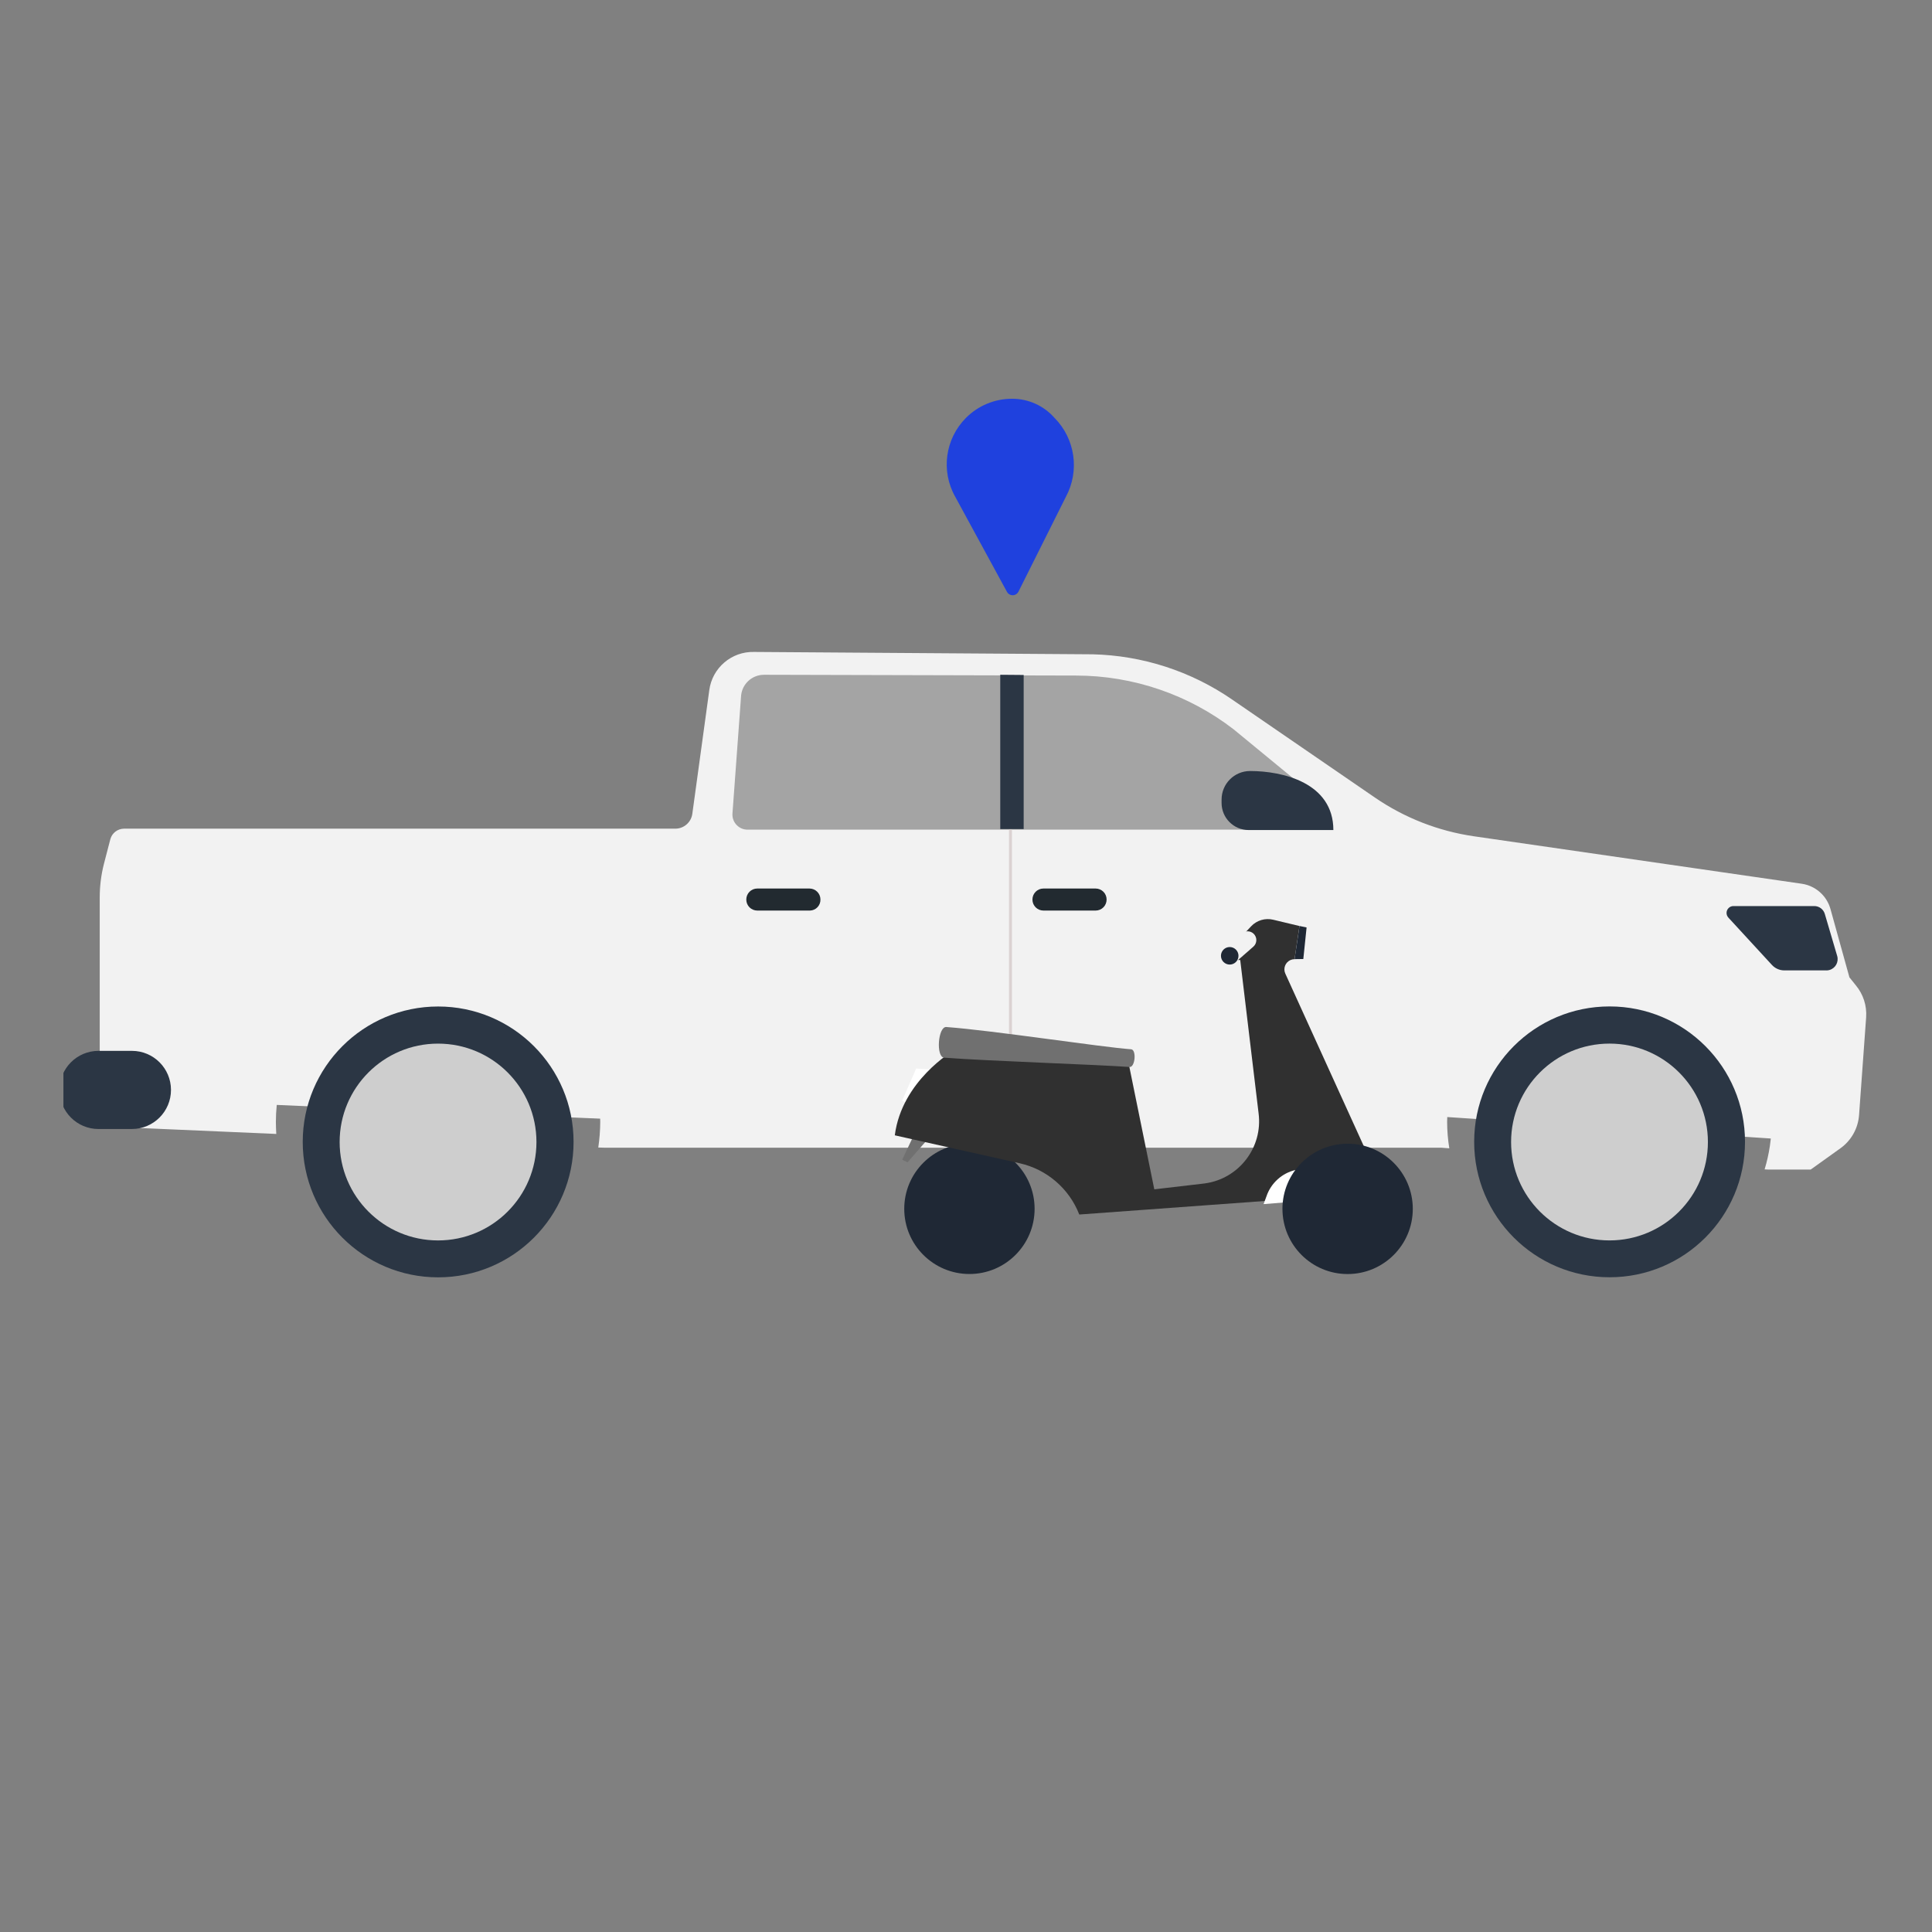 <svg xmlns="http://www.w3.org/2000/svg" xmlns:xlink="http://www.w3.org/1999/xlink" id="Layer_1" viewBox="0 0 1080 1080"><rect x="0" y="0" width="1080" height="1080" fill="#808080" stroke="none"/><defs><style>.cls-1{fill:none;}.cls-2{clip-path:url(#clippath);}.cls-3{fill:#f2f2f2;}.cls-4{fill:#fff;}.cls-5{fill:#303030;}.cls-6{fill:#cecece;}.cls-7{fill:#dbd2d2;}.cls-8{fill:#1f2835;}.cls-9{fill:#1f41de;}.cls-10{fill:#222a30;}.cls-11,.cls-12{fill:#707070;}.cls-13{fill:#2b3644;}.cls-14{clip-path:url(#clippath-1);}.cls-12{isolation:isolate;opacity:.6;}</style><clipPath id="clippath"><rect class="cls-1" x="35.45" y="214.44" width="1009.09" height="651.11"></rect></clipPath><clipPath id="clippath-1"><rect class="cls-1" x="492.01" y="481.63" width="313.88" height="262"></rect></clipPath></defs><g id="Group_740"><g class="cls-2"><g id="Mask_Group_34"><g id="pick_up"><g id="Group_163"><path id="Path_134" class="cls-3" d="M244.87,508.02c-56.14,.02-101.64,45.53-101.66,101.66,0,2.53,.11,4.95,.22,7.48l80.2,3.52,121.46,5.06c.88-5.31,1.33-10.68,1.32-16.07,.06-56.08-45.34-101.59-101.42-101.66-.04,0-.08,0-.12,0h0Z"></path><path id="Path_135" class="cls-3" d="M899.72,506.81c-55.67,.07-100.74,45.25-100.67,100.92,0,5.41,.45,10.81,1.32,16.14l195.61,12.97c2.93-9.52,4.42-19.42,4.41-29.38-.03-55.58-45.08-100.63-100.66-100.66Z"></path><path id="Path_136" class="cls-3" d="M1033.83,546.31l-10.56-38.07c-2.06-7.51-8.36-13.09-16.07-14.22l-183.19-26.52c-19.9-2.88-38.87-10.29-55.45-21.67l-79.76-54.76c-22.98-15.85-50.1-24.65-78.01-25.31l-189.23-1.32c-12.63-.34-23.46,8.93-25.08,21.45l-9.46,68.98c-.62,4.76-4.66,8.33-9.46,8.36H69.28c-3.55,.05-6.64,2.43-7.59,5.85l-3.63,13.97c-1.54,6.08-2.31,12.32-2.31,18.59v127.95l98.69,4.29c-.11-2.2-.22-4.41-.22-6.71,0-50.07,40.59-90.66,90.66-90.66s90.66,40.59,90.66,90.66c-.03,4.79-.4,9.57-1.1,14.3l3.74,.11h467.58l4.41,.33c-.79-4.87-1.2-9.8-1.21-14.74,.08-50.09,40.75-90.63,90.84-90.55,50.09,.08,90.63,40.75,90.55,90.84-.01,8.89-1.33,17.73-3.92,26.23l2.42,.11h23.33l16.6-11.88c6.08-4.33,9.91-11.15,10.45-18.59l3.96-54.68c.45-6.51-1.64-12.93-5.83-17.93l-3.54-4.41Z"></path></g><path id="Path_137" class="cls-10" d="M452.48,509.01h-29.14c-3.4,0-6.16-2.74-6.16-6.14v-.02h0c0-3.4,2.74-6.16,6.14-6.16,0,0,.01,0,.02,0h29.15c3.39,0,6.14,2.75,6.14,6.14h0c.09,3.32-2.52,6.09-5.85,6.18-.1,0-.21,0-.31,0h0Z"></path><path id="Path_138" class="cls-10" d="M612.44,509.01h-29.14c-3.4,0-6.16-2.74-6.16-6.14v-.02h0c0-3.4,2.74-6.16,6.14-6.16,0,0,.01,0,.02,0h29.14c3.4,0,6.16,2.74,6.16,6.14v.02h0c0,3.4-2.74,6.16-6.14,6.16,0,0-.01,0-.02,0Z"></path><path id="Path_139" class="cls-12" d="M427.07,377.2l174.6,.44c31.81,.06,62.71,10.62,87.91,30.04l37.19,30.59c6.37,4.36,7.99,13.06,3.63,19.43-2.61,3.81-6.94,6.09-11.56,6.08H417.93c-4.66,.04-8.46-3.71-8.5-8.37,0-.25,0-.51,.03-.76l4.84-66.01c.72-6.51,6.23-11.43,12.78-11.43h0Z"></path><path id="Path_140" class="cls-13" d="M572.24,463.46h-13.09v-86.26l13.09,.11v86.15Z"></path><rect id="Rectangle_85" class="cls-7" x="564.04" y="463.68" width="1.65" height="177.9"></rect><path id="Path_141" class="cls-13" d="M73.79,631.13h-18.7c-12.02,.02-21.77-9.71-21.79-21.73,0-.02,0-.04,0-.06v-.11c-.02-12.02,9.71-21.77,21.73-21.79,.02,0,.04,0,.06,0h18.7c12.02,.02,21.77,9.77,21.79,21.79h0c.02,12.06-9.73,21.86-21.79,21.89h0Z"></path><path id="Path_143" class="cls-13" d="M1020.97,542.46h-23.43c-2.73,.02-5.34-1.14-7.15-3.19l-24.2-26.3c-1.45-1.55-1.37-3.99,.18-5.44,.72-.68,1.68-1.05,2.67-1.04h45.1c2.74-.02,5.17,1.78,5.94,4.41l6.93,23.53c.96,3.35-.97,6.84-4.32,7.8-.56,.16-1.14,.24-1.72,.24h0Z"></path><g id="Group_165"><g id="Group_164"><circle id="Ellipse_21" class="cls-13" cx="244.93" cy="638.34" r="75.7"></circle><path id="Path_144" class="cls-6" d="M299.88,638.4c0,30.38-24.63,55.01-55.01,55.01s-55.01-24.63-55.01-55.01c0-30.38,24.63-55.01,55.01-55.01h0c30.38,0,55.01,24.63,55.01,55.01Z"></path></g></g><g id="Group_167"><g id="Group_166"><circle id="Ellipse_22" class="cls-13" cx="899.77" cy="638.3" r="75.7"></circle><path id="Path_145" class="cls-6" d="M954.73,638.39c0,30.38-24.63,55.01-55.01,55.01s-55.01-24.63-55.01-55.01,24.63-55.01,55.01-55.01h0c30.38,0,55.01,24.63,55.01,55.01Z"></path></g></g><g id="Group_168"><path id="Path_146" class="cls-13" d="M698.05,464.01h47.31c0-26.4-28.28-33.01-46.54-33.01h0c-8.81,0-15.95,7.14-15.95,15.95v1.87c-.02,8.36,6.74,15.16,15.11,15.18,.03,0,.05,0,.08,0Z"></path></g></g></g></g><g class="cls-14"><g id="Mask_Group_35"><g id="scooter"><g id="Group_172"><g id="Group_171"><g id="Group_170"><path id="Path_148" class="cls-8" d="M505.48,675.77c.01,20.12,16.34,36.42,36.46,36.41,20.12-.01,36.42-16.34,36.41-36.46-.01-20.12-16.33-36.42-36.45-36.41-20.12,.01-36.43,16.33-36.42,36.45h0Z"></path><path id="Path_149" class="cls-4" d="M512.14,597.33l-7.84,17.95,9.46,4.54,15.2-21.48-16.81-1.02Z"></path><path id="Path_150" class="cls-11" d="M529.25,624.6l-21.92,25.14-3-1.47,13.78-29.03,11.14,5.36Z"></path><g id="Group_169"><path id="Path_151" class="cls-5" d="M723.65,536.19h0l2.77-18.54-14.71-3.52c-4.47-1.07-9.16,.33-12.31,3.67l-14.53,15.47,2.78,3.43,5.64-.07,10.26,85.62c2.51,19.2-11.03,36.8-30.24,39.31-.16,.02-.32,.04-.48,.06l-27.57,3.22-14.81-72.7-97.56-4.77s-28.81,16.79-32.69,47.28l69.78,15.61c15.19,3.4,27.7,14.15,33.34,28.66h0l123.45-9.01,36.02-28.3-44.29-97.36c-1.31-2.87-.04-6.25,2.83-7.56,.72-.33,1.51-.5,2.3-.51h0Z"></path><path id="Path_152" class="cls-8" d="M730.39,518.46l-1.83,17.64-4.9,.07,2.78-18.54,3.95,.83Z"></path></g><path id="Path_153" class="cls-4" d="M724.3,654h0c-7.64,1.74-13.83,7.33-16.34,14.76l-1.61,4.35,16.79-1.37,1.17-17.74Z"></path><path id="Path_154" class="cls-8" d="M716.9,675.77c0,20.12,16.31,36.43,36.43,36.43s36.43-16.31,36.43-36.43-16.31-36.43-36.43-36.43c-20.12,0-36.43,16.31-36.44,36.43h0Z"></path><path id="Path_156" class="cls-3" d="M693.81,522.19c.16-.2,.36-.37,.59-.49l.15-.15h0c.82-.62,1.82-.95,2.85-.95,2.71,0,4.9,2.2,4.9,4.91,0,1.44-.64,2.82-1.75,3.75h0l-10.48,9.16-5.49-8.23,9.23-7.99Z"></path><path id="Path_157" class="cls-8" d="M682.52,534.3c0,2.71,2.2,4.9,4.9,4.9s4.9-2.2,4.9-4.9-2.2-4.9-4.9-4.9h0c-2.71,0-4.9,2.2-4.9,4.9Z"></path><path id="Path_158" class="cls-11" d="M527.77,591.25c26.47,1.96,86.21,3.89,103.66,5.21,3.15,.22,3.96-9.68,.88-9.9-17.52-1.32-76.83-10.48-103.29-12.45-4.68-.38-5.93,16.78-1.24,17.14Z"></path></g></g></g></g></g></g><g id="arriv&#xE9;e"><rect id="Rectangle_18" class="cls-1" x="510.17" y="214.44" width="103.76" height="132.3"></rect><path id="Path_35" class="cls-9" d="M589.5,233.63c-5.97-6.82-14.6-10.73-23.66-10.72-9.72-.04-19.05,3.82-25.89,10.72-11.61,11.67-14.07,29.62-6.02,43.98l29.03,53.35c1.02,1.73,3.25,2.3,4.97,1.28,.53-.31,.97-.75,1.28-1.28l26.57-53.13c7.86-14.51,5.32-32.46-6.27-44.21Z"></path></g></g></svg>